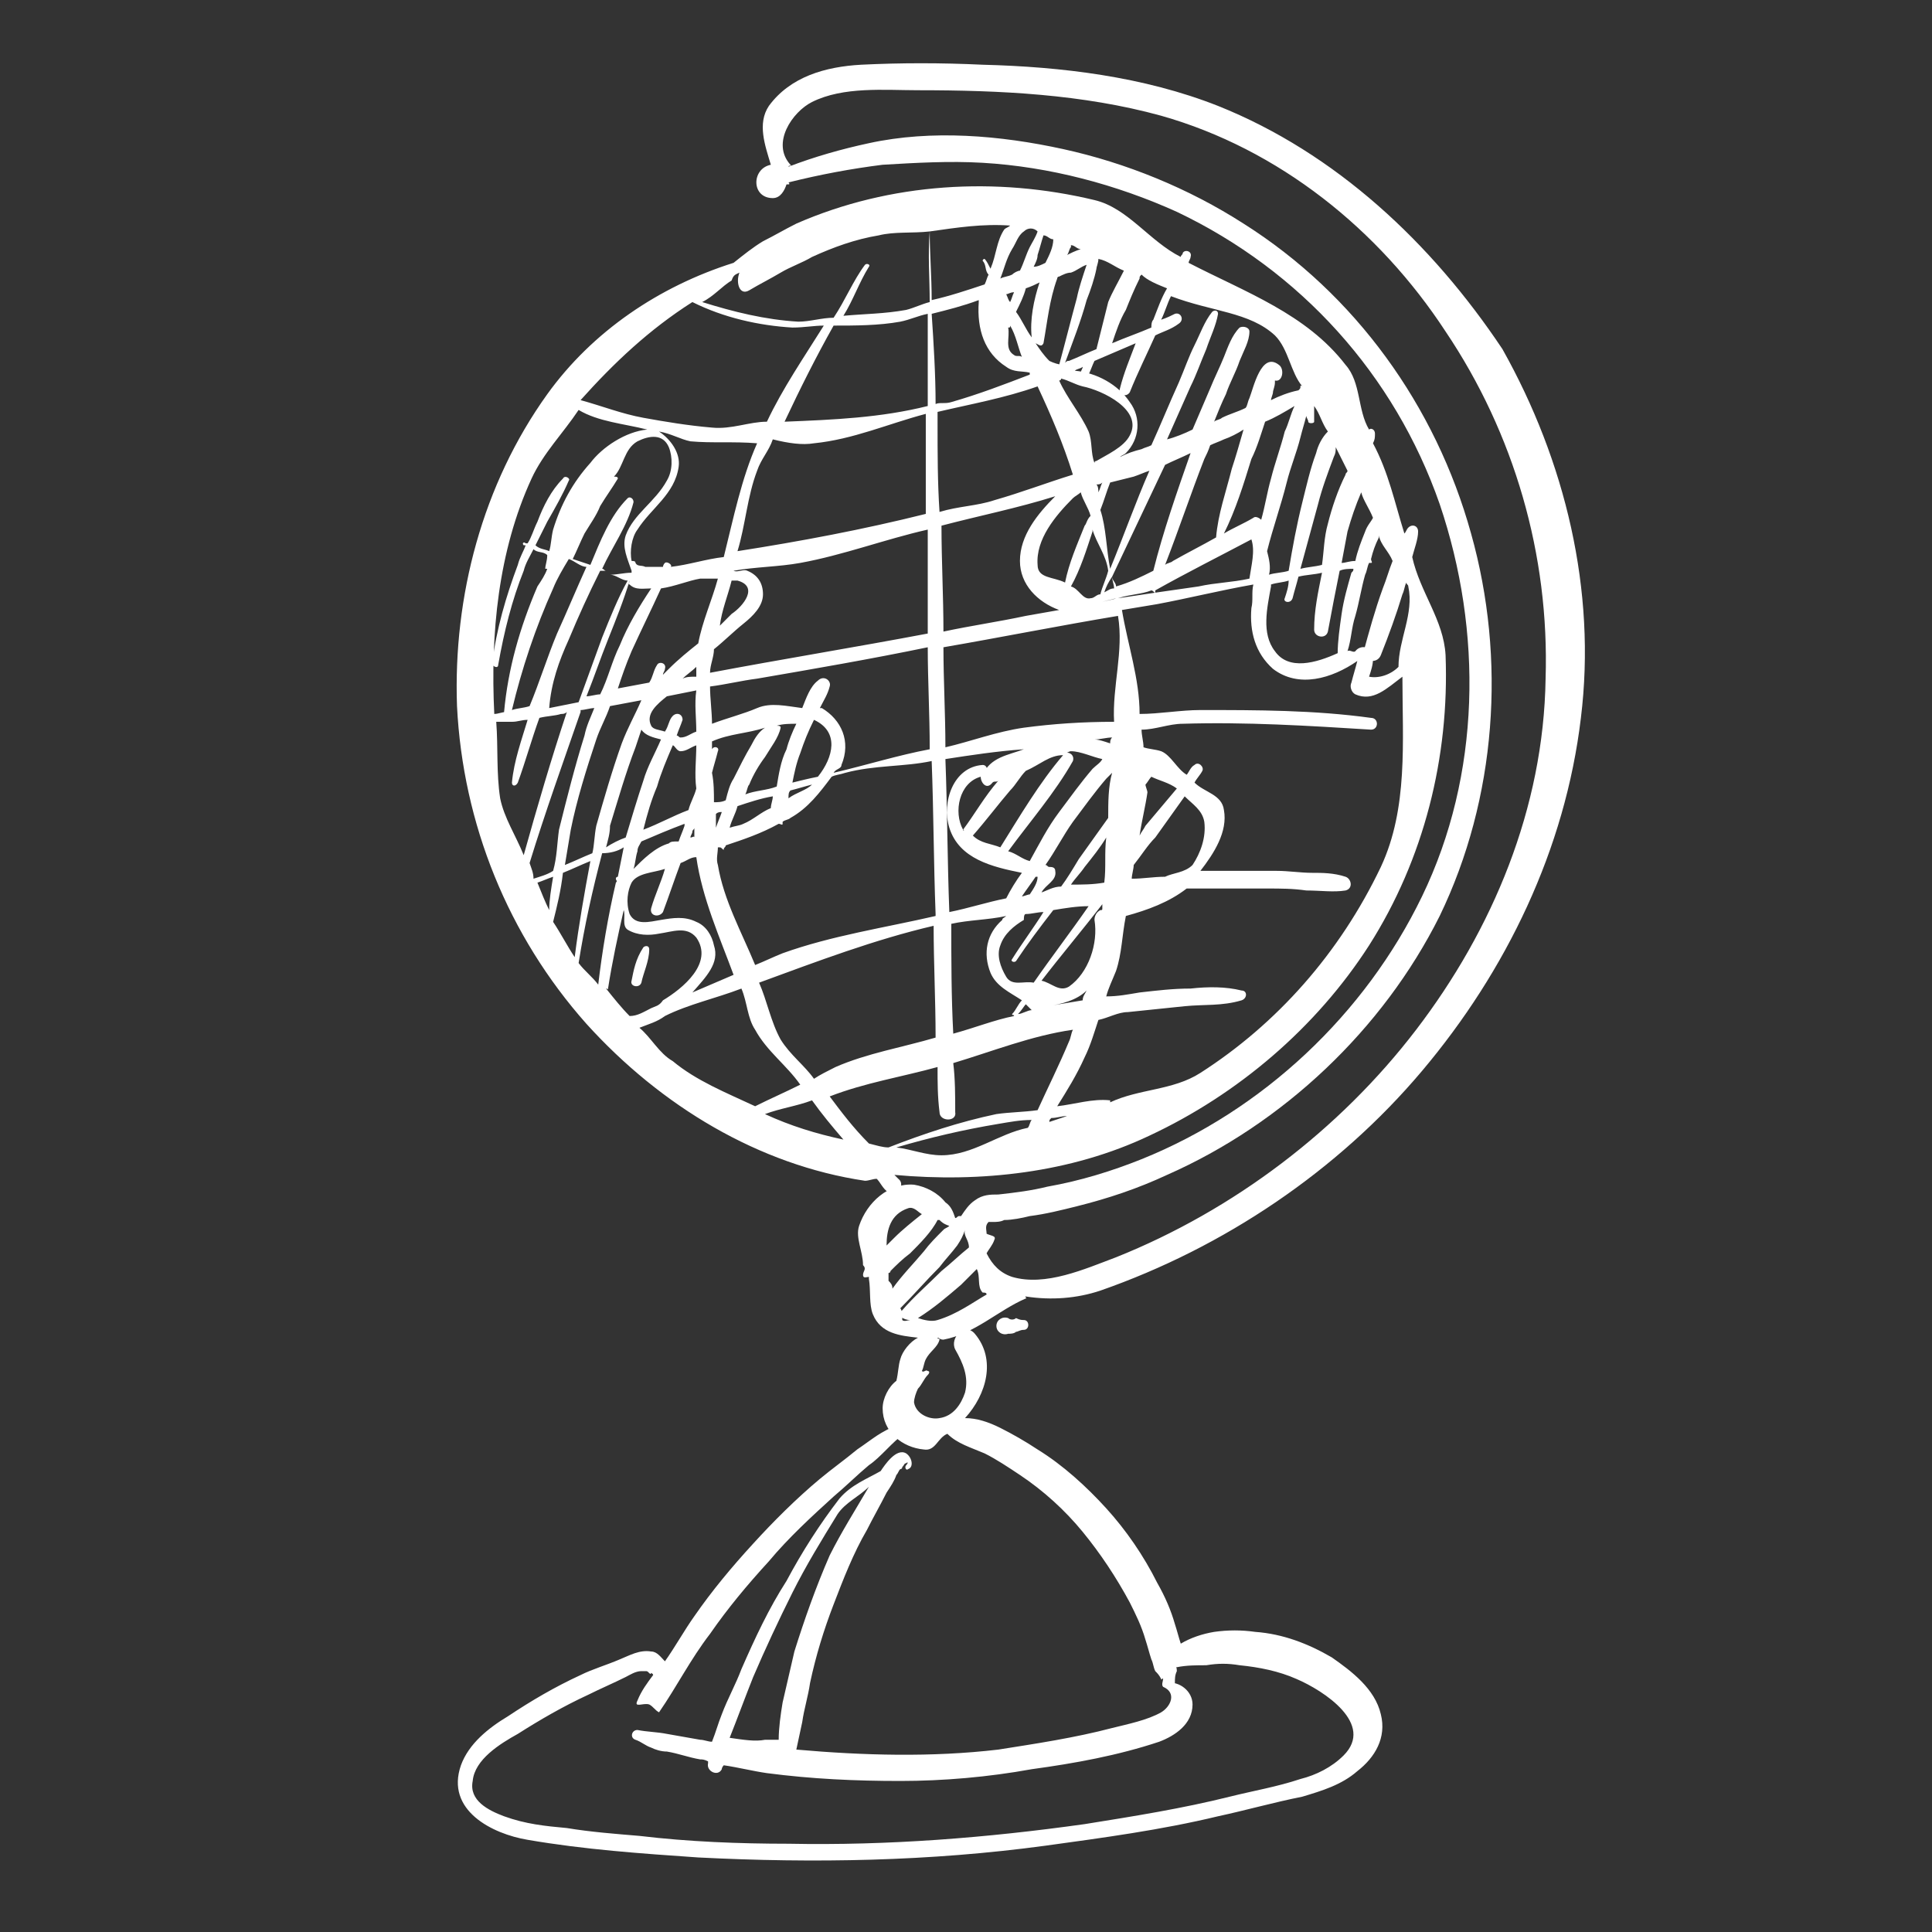 <?xml version="1.0" encoding="UTF-8"?> <!-- Generator: Adobe Illustrator 24.0.1, SVG Export Plug-In . SVG Version: 6.00 Build 0) --> <svg xmlns="http://www.w3.org/2000/svg" xmlns:xlink="http://www.w3.org/1999/xlink" id="Layer_1" x="0px" y="0px" viewBox="0 0 98.5 98.5" style="enable-background:new 0 0 98.5 98.5;" xml:space="preserve"><rect x="0" y="0" width="98.5" height="98.5" fill="#333333" stroke="none"/> <style type="text/css"> .st0{fill:#FFFFFF;} </style> <g> <path class="st0" d="M44.1,60.2c0.2,0,0.4-0.1,0.6-0.1c0.2,0.2,0.3,0.5,0.6,0.7c0.4,0.3,0.9-0.4,0.5-0.7c-0.1-0.1-0.1-0.1-0.2-0.2 c4.4,0.4,9-0.1,13-2c4.5-2.1,8.5-5.5,11.2-9.7c2.8-4.4,4.1-9.6,3.9-14.8c-0.1-1.8-1.3-3.2-1.7-5c0.1-0.4,0.3-0.9,0.3-1.3 c0-0.3-0.3-0.4-0.5-0.2c-0.1,0.1-0.1,0.2-0.2,0.3c-0.5-1.6-0.8-3.1-1.6-4.6c0.1-0.2,0.1-0.3,0.1-0.5c0-0.2-0.2-0.3-0.3-0.2 c0,0,0,0,0,0c-0.6-1-0.4-2.4-1.2-3.3c-2-2.6-5.1-3.7-8-5.2c0-0.1,0.1-0.2,0.1-0.3c0.1-0.3-0.3-0.4-0.4-0.2c0,0.1-0.1,0.1-0.1,0.2 c-1.6-0.8-2.7-2.5-4.4-2.9c-5-1.2-10.4-0.9-15.2,1.2c-0.6,0.3-1.1,0.6-1.7,0.9c-0.5,0.3-1,0.7-1.5,1.1c-3.8,1.2-7.2,3.5-9.5,6.7 c-3.3,4.6-4.8,10.3-4.6,15.9c0.3,6,2.6,11.7,6.6,16.2C33.7,56.4,38.7,59.4,44.1,60.2z M27,44c0.8-2.6,1.7-5.1,2.6-7.7 c0,0,0-0.1,0-0.1c0.2,0,0.5-0.1,0.7-0.1c-0.2,0.5-0.4,0.9-0.5,1.4c-0.5,1.6-0.9,3.2-1.3,4.8c-0.1,0.7-0.1,1.4-0.3,2.1 c-0.3,0.2-0.7,0.3-1,0.4C27.2,44.5,27.1,44.3,27,44z M27,36c-0.3,0.1-0.6,0.1-0.9,0.2c0.5-2.1,1.2-4.2,2.1-6.2 c0.2-0.5,0.5-1,0.8-1.5c0.3,0.1,0.6,0.4,0.9,0.4c-0.5,1.1-1,2.3-1.5,3.4C27.9,33.5,27.5,34.8,27,36C27.1,36,27.1,36,27,36z M29,32.6c0.5-1.2,1-2.3,1.6-3.5c0.1,0,0.2,0,0.3,0c-0.1,0-0.1-0.1-0.2-0.1c0.5-1.1,1.3-2.2,1.6-3.4c0-0.2-0.2-0.3-0.3-0.2 c-0.9,0.9-1.4,2.2-1.9,3.4c0,0,0,0,0,0c-0.3-0.1-0.6-0.2-0.9-0.3c0.2-0.4,0.4-0.9,0.6-1.3c0.3-0.5,0.6-0.9,0.8-1.4 c0.3-0.5,0.6-0.9,0.9-1.4c0-0.1-0.1-0.1-0.2-0.1c0.5-0.5,0.5-1.4,1.2-1.8c0.6-0.3,1.3-0.4,1.6,0.3c0.2,0.5,0.2,1.2-0.1,1.7 c-0.6,1.1-1.7,1.7-2.1,2.8c-0.2,0.6,0.1,1.2,0.3,1.8c0,0,0,0,0,0.1c-0.4,0-0.7,0.1-1.1,0.1c0.3,0,0.6,0.3,0.9,0.3 c-0.5,0.9-0.9,1.9-1.3,2.9c-0.4,1.1-0.8,2.2-1.2,3.3c-0.5,0.1-1,0.2-1.5,0.3C28.1,34.8,28.5,33.7,29,32.6z M55.9,17.8 c-0.5,0.2-0.9,0.4-1.4,0.6c-0.1,0-0.1,0-0.2,0.1c0.4-1.1,0.8-2.1,1.1-3.2c0.2-0.5,0.4-1.1,0.5-1.6c0-0.1,0.1-0.3,0.1-0.5 c0.5,0.1,0.8,0.4,1.3,0.6c-0.3,0.6-0.6,1.1-0.8,1.6C56.3,16.2,56.1,17,55.9,17.8z M55.2,19.7c1,0.2,3.1,1.2,2.4,2.5 c-0.3,0.6-1.2,1-1.7,1.3c-0.1,0-0.1,0.1-0.1,0.1c-0.2-0.5-0.1-1.1-0.3-1.6c-0.4-0.9-1.1-1.7-1.5-2.6c0,0,0.1,0,0.1-0.1 C54.5,19.4,54.8,19.6,55.2,19.7z M60.7,23.1C60.7,23.1,60.7,23.1,60.7,23.1c-0.7,2-1.4,4-1.9,6c-0.6,0.3-1.2,0.6-1.9,0.8 c0-0.2-0.2-0.3-0.2-0.5c0.9-1.9,1.8-3.8,2.7-5.7C59.8,23.5,60.3,23.3,60.7,23.1z M64.5,21.5c0.5-0.2,1-0.5,1.5-0.8 c-0.2,0.4-0.3,0.9-0.5,1.3c-0.2,0.8-0.5,1.6-0.7,2.4c-0.2,0.7-0.3,1.4-0.5,2.1c-0.1-0.1-0.3-0.2-0.4-0.1c-0.5,0.3-1,0.5-1.5,0.8 c0.6-1.2,1-2.5,1.4-3.8C64.1,22.8,64.3,22.1,64.5,21.5C64.5,21.5,64.5,21.5,64.5,21.5z M70,26.4c-0.1,0.2-0.3,0.4-0.4,0.7 c-0.2,0.5-0.4,1-0.5,1.5c-0.3,0-0.5,0.1-0.7,0.1c0.1-0.5,0.2-1.1,0.3-1.6c0.2-0.7,0.4-1.3,0.7-2C69.5,25.5,69.8,25.9,70,26.4z M70.4,33.4c0.4-1,0.8-2.1,1.1-3.1c0.1-0.2,0.1-0.4,0.2-0.6c0,0.1,0.1,0.1,0.1,0.2c0.3,1.4-0.5,2.7-0.5,4.1c-0.4,0.4-1,0.6-1.5,0.5 c0.1-0.3,0.2-0.6,0.2-0.9c0.1-0.6-0.6-0.8-0.9-0.4c-0.1,0.1-0.3-0.1-0.4,0c0.2-0.6,0.2-1.2,0.4-1.8c0.2-0.7,0.3-1.4,0.5-2.1 c0.1-0.2,0.1-0.4,0.2-0.6c0,0,0.1,0,0.1,0c0.1,0,0-0.1,0-0.2c0.1-0.4,0.2-0.7,0.4-1.1c0,0,0-0.1,0-0.1c0.1,0.5,0.5,0.8,0.7,1.3 c-0.2,0.5-0.3,0.9-0.5,1.4c-0.4,1.1-0.7,2.2-1,3.3C69.5,33.7,70.2,33.9,70.4,33.4z M59.4,44.7c-0.6,0-1.1,0.1-1.7,0.1 c0-0.2,0.1-0.5,0.1-0.7c0.4-0.5,0.7-1,1.1-1.4c0.5-0.7,1-1.4,1.5-2.1c0.4,0.4,0.9,0.7,1,1.3c0.1,0.8-0.2,1.6-0.6,2.2 C60.4,44.5,59.8,44.5,59.4,44.7z M33.2,51.4c-0.4,0.2-0.7,0.4-1.1,0.4c-0.4-0.4-0.8-0.9-1.2-1.4c0.1,0,0.1,0.1,0.1,0 c0.2-1.3,0.5-2.7,0.8-4c0.1,0.3-0.1,0.8,0.2,1c0.5,0.3,1.1,0.3,1.6,0.2c0.7-0.1,1.4-0.4,1.9,0.2c0.9,1.3-0.7,2.6-1.7,3.2 C33.6,51.3,33.4,51.3,33.2,51.4z M31.1,36c0.5-0.1,1.1-0.2,1.6-0.3c-0.3,0.7-0.7,1.4-1,2.2c-0.5,1.4-0.9,2.8-1.3,4.2 c-0.1,0.5-0.1,1-0.2,1.4c-0.5,0.2-0.9,0.4-1.4,0.6c0.1-0.6,0.2-1.2,0.3-1.8c0.3-1.5,0.8-3.1,1.3-4.6C30.6,37.1,30.9,36.6,31.1,36z M47.8,21.6c0-0.2,0-0.4,0-0.6c1.7-0.4,3.4-0.7,5.1-1.3c0.7,1.5,1.3,2.9,1.8,4.5c-1.3,0.4-2.6,0.9-4,1.3c-0.9,0.3-1.8,0.3-2.8,0.6 C47.8,24.6,47.8,23.1,47.8,21.6z M53,14.4c-0.3,0.9-0.5,1.9-0.4,2.8c-0.3-0.4-0.5-0.9-0.8-1.3c0.2-0.4,0.4-0.8,0.5-1.2 C52.6,14.6,52.8,14.5,53,14.4z M51.5,15.4c-0.1-0.1-0.1-0.2-0.2-0.4c0.1,0,0.2-0.1,0.4-0.1c0,0,0,0,0,0 C51.6,15.1,51.6,15.2,51.5,15.4z M51.5,16.6c0.3,0.5,0.4,1.1,0.6,1.6c-0.1-0.1-0.3,0-0.4-0.1c-0.5-0.3-0.2-0.9-0.3-1.4 C51.5,16.7,51.5,16.7,51.5,16.6z M52.8,17.5c0.2,0.1,0.3,0.2,0.4,0c0.2-1.1,0.3-2.2,0.7-3.3c0,0,0-0.1,0.1-0.1 c0.2-0.1,0.4-0.2,0.6-0.2c0.3-0.1,0.5-0.3,0.8-0.4c0,0,0,0,0,0c-0.2,0.6-0.4,1.2-0.5,1.7c-0.3,1.1-0.6,2.3-0.9,3.4 c0,0.1,0.1,0,0.2,0c0,0,0,0,0,0c-0.2,0-0.5-0.1-0.7-0.2C53.2,18.1,53,17.8,52.8,17.5z M56.3,30.2c0.1-0.3,0.2-0.5,0.4-0.8 c0,0.2,0.1,0.4,0.1,0.6C56.6,30,56.5,30.1,56.3,30.2z M56.9,30.5C56.9,30.5,56.9,30.5,56.9,30.5c-0.2,0.1-0.5,0.1-0.7,0.2 C56.4,30.6,56.6,30.6,56.9,30.5z M56.1,30.3c-0.2,0-0.3,0.2-0.5,0.2c-0.4,0.1-0.6-0.5-1-0.6c0.5-0.9,0.8-1.9,1.1-2.8 c0,0,0-0.1,0-0.1c0.2,0.7,0.7,1.3,0.8,2.1C56.4,29.5,56.2,29.9,56.1,30.3z M55.3,26.8c-0.4,1-0.8,1.9-1,2.9 c-0.6-0.3-1.4-0.2-1.4-0.9c-0.1-1.3,0.9-2.5,1.8-3.4c0.1-0.1,0.3-0.2,0.4-0.3c0.1,0.4,0.4,0.8,0.5,1.2 C55.4,26.5,55.4,26.7,55.3,26.8z M56.2,24.6c-0.1,0.2-0.1,0.3-0.2,0.5c0-0.1,0-0.3-0.1-0.4C56,24.7,56.1,24.7,56.2,24.6z M53.8,25.3c-0.9,0.9-1.8,2-1.8,3.3c0,1.2,0.9,2.1,2,2.5c-0.6,0.1-1.1,0.2-1.7,0.3c-1.4,0.3-2.8,0.5-4.2,0.8c0-1.8-0.1-3.6-0.1-5.4 C49.9,26.3,51.9,25.9,53.8,25.3z M47.3,32.3c-3.7,0.7-7.4,1.3-11.1,2c0-0.4,0.2-0.8,0.2-1.2c0.5-0.4,1-0.9,1.5-1.3 c0.5-0.4,1-0.9,1-1.5c0-0.6-0.3-1-0.8-1.2c-0.2-0.1-0.5,0.1-0.7,0c0,0,0,0,0,0c1.1-0.2,2.3-0.2,3.4-0.4c2.2-0.4,4.3-1.2,6.5-1.7 c0,0.7,0,1.5,0,2.2C47.3,30.2,47.3,31.3,47.3,32.3z M37.9,42c-0.2,0.1-0.4,0.1-0.7,0.2c0.1-0.4,0.3-0.7,0.4-1.1 c0.6-0.2,1.2-0.4,1.8-0.5c0,0.2-0.1,0.4-0.1,0.6C38.8,41.4,38.4,41.8,37.9,42z M35.2,42.7c0-0.1,0.1-0.2,0.1-0.3 c0-0.1,0.1-0.1,0.1-0.2c0,0.2,0,0.3,0,0.5C35.4,42.6,35.3,42.7,35.2,42.7z M34.1,43c-0.7,0.2-1.3,0.8-1.8,1.3 c0.1-0.3,0.1-0.6,0.2-0.9c0-0.2,0.1-0.3,0.2-0.5c0.7-0.3,1.4-0.6,2.2-0.9c0,0,0,0.1,0,0.1c-0.1,0.3-0.2,0.5-0.3,0.8 C34.3,42.9,34.2,42.9,34.1,43z M34.3,36.5c-0.2,0.2-0.2,0.5-0.4,0.8c-0.3-0.1-0.6-0.1-0.7-0.3c-0.3-0.6,0.3-1.1,0.8-1.5 c0.5-0.1,1-0.2,1.5-0.3c-0.1,0.7,0,1.4,0,2.1c-0.3,0.1-0.5,0.3-0.8,0.3c-0.1,0-0.1-0.1-0.2-0.1c0.1-0.3,0.2-0.5,0.3-0.8 C34.8,36.4,34.5,36.3,34.3,36.5z M34.8,34.6c0.2-0.2,0.5-0.4,0.7-0.6c0,0.2,0,0.3,0,0.5C35.2,34.5,35,34.5,34.8,34.6z M34.7,38.3 c0.3,0,0.5-0.2,0.8-0.3c0,0.7-0.1,1.5,0,2.2c-0.1,0.4-0.3,0.7-0.4,1.1c-0.8,0.3-1.5,0.7-2.3,1c0.2-0.8,0.4-1.5,0.7-2.2 c0.2-0.7,0.5-1.4,0.8-2.1C34.4,38,34.5,38.3,34.7,38.3z M39.6,40.1c-0.5,0.2-1.1,0.2-1.6,0.4c0.1-0.2,0.1-0.4,0.2-0.5 c0.2-0.5,0.5-1,0.8-1.4c0.3-0.5,0.7-1,0.8-1.5c0-0.1-0.1-0.1-0.2-0.1c0.3-0.1,0.7-0.1,1-0.1c-0.2,0.4-0.4,0.9-0.5,1.3 C39.8,38.8,39.7,39.5,39.6,40.1z M38.3,38c-0.3,0.5-0.6,1.1-0.9,1.7c-0.2,0.3-0.3,0.7-0.4,1.1c-0.2,0.1-0.4,0.1-0.6,0.1 c0-0.5,0-1-0.1-1.5c0.1-0.4,0.2-0.7,0.3-1.1c0.1-0.2-0.2-0.3-0.3-0.1c0-0.1,0-0.3,0-0.4c0.9-0.4,1.8-0.4,2.7-0.7 C38.7,37.3,38.5,37.6,38.3,38z M36.8,41.4c-0.1,0.3-0.2,0.5-0.3,0.8c0-0.2,0-0.4,0-0.7C36.6,41.4,36.7,41.4,36.8,41.4z M40.3,40.3 c0.4-0.1,0.7-0.2,1.1-0.3c-0.3,0.3-0.8,0.4-1.2,0.7C40.2,40.5,40.2,40.4,40.3,40.3z M40.4,39.9c0.1-0.5,0.2-1,0.4-1.5 c0.2-0.6,0.4-1.1,0.7-1.7c1.3,0.6,1,1.9,0.2,2.9C41.2,39.7,40.8,39.8,40.4,39.9z M41.9,36.1c0,0-0.1,0-0.1,0 c0.2-0.4,0.4-0.7,0.5-1.1c0.1-0.3-0.3-0.6-0.6-0.3c-0.4,0.3-0.6,0.9-0.8,1.4c-0.8-0.1-1.6-0.3-2.3,0c-0.7,0.3-1.5,0.5-2.3,0.8 c0-0.6-0.1-1.3-0.1-1.9c0.8-0.1,1.6-0.3,2.4-0.4c2.9-0.5,5.8-1,8.7-1.6c0,1.7,0.1,3.4,0.1,5.2c-1.6,0.3-3.2,0.8-4.9,1.2 c0.1-0.2,0.4-0.2,0.4-0.4C43.4,37.8,42.9,36.7,41.9,36.1z M36.7,31.9c0.1-0.8,0.4-1.5,0.6-2.3c0.1,0,0.2,0,0.3,0 c1.1,0.3,0.3,1.3-0.3,1.7C37.1,31.5,36.9,31.7,36.7,31.9z M32.1,29.8c0.3,0.3,0.7,0.2,1.1,0.2c-0.6,0.9-1.2,1.9-1.6,2.9 c-0.4,0.8-0.6,1.7-1,2.5c-0.2,0-0.5,0.1-0.7,0.1c0.4-1,0.7-1.9,1.1-2.9c0.4-1,0.8-2,1.1-3C32.1,29.7,32,29.8,32.1,29.8z M32.2,33.2 c0.5-1.1,1-2.1,1.5-3.2c0.7-0.1,1.4-0.4,2-0.5c0.3,0,0.6,0,0.9,0c-0.3,1.1-0.8,2.2-1,3.3c-0.5,0.4-1,0.8-1.5,1.3 c-0.1,0.1-0.2,0.2-0.3,0.3c0-0.1,0.1-0.2,0.1-0.3c0.1-0.3-0.3-0.4-0.4-0.2c-0.2,0.3-0.2,0.6-0.4,0.9c-0.5,0.1-1.1,0.2-1.6,0.3 C31.7,34.5,31.9,33.9,32.2,33.2z M31.1,42.1c0.4-1.3,0.8-2.7,1.3-4c0.1-0.3,0.2-0.6,0.3-0.9c0.2,0.3,0.6,0.4,1,0.5 c-0.3,0.7-0.7,1.4-0.9,2.1c-0.3,0.9-0.6,1.9-0.9,2.9c-0.3,0.1-0.7,0.3-1,0.5C31,42.8,31.1,42.5,31.1,42.1z M31.8,43.2 C31.8,43.3,31.8,43.3,31.8,43.2c-0.1,0.5-0.2,1-0.3,1.5c0,0-0.1,0-0.1,0.1c0,0.1,0.1,0.1,0,0.2c-0.4,1.7-0.7,3.5-0.9,5.2 c-0.3-0.4-0.7-0.7-1-1.1c0.3-1.9,0.7-3.7,1.2-5.6C31.1,43.5,31.5,43.4,31.8,43.2z M36.4,48.2c-0.1-0.5-0.4-1-0.9-1.2 c-0.6-0.3-1.2-0.2-1.8-0.1c-0.6,0.1-1.3,0.3-1.6-0.3C31.9,46,32,45.4,32.2,45c0.3-0.5,1.1-0.5,1.7-0.7c-0.2,0.7-0.5,1.3-0.7,2 c-0.1,0.4,0.4,0.5,0.6,0.2c0.3-0.8,0.6-1.7,0.9-2.5c0.3-0.1,0.5-0.3,0.8-0.3c0.3,2.1,1.2,4.1,1.9,6c-0.7,0.3-1.4,0.6-2.1,0.9 C36,49.8,36.7,49.1,36.4,48.2z M36.6,44.1c-0.1-0.3,0-0.6,0-0.9c0,0,0.1,0,0.1,0c0.1,0,0.2,0.2,0.2,0.1c0-0.1,0.1-0.1,0.1-0.2 c0.9-0.3,1.8-0.6,2.7-1.1c0.1,0,0.2,0.1,0.2,0c0,0,0-0.1,0-0.1c0.1-0.1,0.3-0.1,0.4-0.2c0.9-0.5,1.5-1.3,2.1-2.1 c0.2-0.1,0.4-0.1,0.7-0.2c1.5-0.4,3-0.3,4.4-0.6c0.1,2.6,0.1,5.2,0.2,7.8c0,0,0,0.1,0,0.1c-2.6,0.6-5.3,1-7.8,1.9 c-0.5,0.2-0.9,0.4-1.4,0.6C37.8,47.5,36.9,45.9,36.6,44.1z M52.9,44.7c0,0.3-0.2,0.6-0.4,0.9c-0.1,0-0.3,0.1-0.4,0.1 c0.2-0.3,0.5-0.7,0.7-1C52.8,44.7,52.8,44.7,52.9,44.7z M52.3,46.6c0.3,0,0.6-0.1,0.9-0.1c-0.5,0.8-1.1,1.6-1.6,2.4 c-0.1,0.1,0.1,0.2,0.2,0.1c0.6-0.9,1.2-1.7,1.9-2.6c0.6-0.1,1.2-0.2,1.8-0.2c-0.9,1.3-1.9,2.6-2.8,3.9c-0.5-0.1-1.1,0.2-1.4-0.3 c-0.3-0.5-0.5-1.1-0.3-1.6c0.2-0.6,0.7-1,1.2-1.3C52.2,46.8,52.2,46.6,52.3,46.6z M54.6,45.1c0.2-0.3,0.5-0.6,0.7-0.9 c0.4-0.5,0.8-1,1.1-1.5c-0.1,0.8,0,1.5-0.1,2.3C55.7,45.1,55.2,45.1,54.6,45.1z M56.5,41.7c-0.5,0.7-1,1.4-1.5,2.1 c-0.3,0.5-0.6,1-0.9,1.4c-0.4,0-0.7,0.2-1,0.3c0.2-0.4,0.8-0.6,0.7-1.1c0-0.2-0.2-0.2-0.3-0.2c-0.1,0-0.1-0.1-0.2-0.1 c0.5-0.7,0.9-1.5,1.4-2.2c0.6-0.8,1.1-1.5,1.7-2.2c0.1-0.1,0.2-0.2,0.3-0.3C56.5,40.1,56.5,40.9,56.5,41.7z M49.1,42.3 c-0.5-0.9-0.2-2.4,0.9-2.7c0,0.3,0.3,0.7,0.6,0.3c0.1-0.1,0.2,0,0.3-0.1C50.2,40.6,49.7,41.5,49.1,42.3 C49.2,42.3,49.1,42.4,49.1,42.3z M51.5,40.3c0.3-0.3,0.5-0.7,0.8-1c0.7-0.3,1.2-0.8,1.9-0.8c-1.2,1.4-2.2,3.1-3.2,4.7 c-0.5-0.2-1-0.2-1.4-0.6C50.3,41.8,50.9,41,51.5,40.3z M54.3,38.4c0.1,0,0.2-0.1,0.3-0.1c0.5,0,1.1,0.3,1.6,0.4 c-0.1,0.2-0.3,0.3-0.5,0.5c-0.6,0.7-1.1,1.4-1.7,2.2c-0.6,0.8-1,1.6-1.5,2.5c-0.4-0.1-0.7-0.4-1.1-0.5c1.1-1.5,2.4-3,3.3-4.6 C54.8,38.5,54.5,38.3,54.3,38.4z M56.6,37.9c-0.3-0.1-0.6-0.2-0.8-0.2c0.3,0,0.6-0.1,0.9-0.1C56.6,37.7,56.6,37.8,56.6,37.9z M50.1,39.5c0.3,0,0.3-0.5,0-0.5c-1.5,0.1-2.1,1.9-1.7,3.2c0.5,1.6,2.2,2,3.7,2.3c-0.3,0.4-0.6,0.9-0.8,1.3c-1,0.2-1.9,0.5-2.9,0.7 c-0.1-2.6-0.1-5.2-0.2-7.8c1.3-0.2,2.6-0.4,4-0.5C51.4,38.5,50.5,38.6,50.1,39.5z M47.6,47.2c0,1.9,0.1,3.8,0.1,5.7 c-1.7,0.5-3.5,0.8-5.1,1.5c-0.4,0.2-0.8,0.4-1.1,0.6c-0.5-0.7-1.2-1.2-1.7-2c-0.5-0.9-0.7-2-1.1-2.9C41.7,49,44.6,47.9,47.6,47.2z M48.5,47.1c0.9-0.2,1.9-0.2,2.8-0.4c-0.1,0.1-0.2,0.1-0.2,0.2c-0.8,0.7-1,1.7-0.6,2.7c0.3,0.7,1,1,1.6,1.4 c-0.2,0.2-0.3,0.5-0.5,0.7c0,0.1,0.1,0,0.1,0.1c-1,0.2-2,0.6-3.1,0.9C48.5,50.8,48.5,48.9,48.5,47.1z M52.3,51.2 c0.1,0.1,0.2,0.2,0.3,0.3c-0.2,0-0.5,0.2-0.7,0.2C52.1,51.5,52.2,51.3,52.3,51.2z M55.2,51c-0.6,0.1-1.2,0.2-1.8,0.3 c0.7-0.1,1.5-0.3,2-0.8C55.3,50.7,55.2,50.8,55.2,51z M56.1,46.4c-0.2,0.1-0.3,0.3-0.3,0.5c0.2,1.2-0.3,2.7-1.3,3.4 c-0.5,0.3-0.9-0.2-1.4-0.3c1-1.3,2.1-2.6,3.1-3.9c0,0,0,0.1,0,0.2C56.2,46.4,56.2,46.4,56.1,46.4z M58.4,42.1 c-0.1,0.2-0.2,0.3-0.3,0.5c0.1-0.7,0.3-1.5,0.4-2.2c0-0.1-0.1-0.3-0.1-0.4c0.1-0.1,0.2-0.3,0.3-0.4c0.4,0.2,0.9,0.3,1.3,0.6 c0,0,0,0,0,0C59.5,40.8,58.9,41.5,58.4,42.1z M58.3,39.4C58.3,39.4,58.3,39.4,58.3,39.4C58.3,39.4,58.3,39.4,58.3,39.4 C58.3,39.4,58.3,39.4,58.3,39.4z M52.2,37.1c-1.4,0.2-2.7,0.7-4,1c0-1.7-0.1-3.4-0.1-5.1c2.9-0.5,5.9-1.1,8.9-1.6 c0.3,1.8-0.3,3.6-0.2,5.4C55.2,36.8,53.7,36.9,52.2,37.1z M57,30.5c0.6-0.2,1.2-0.2,1.7-0.4c0.1,0,0.2,0.2,0.2,0.1c0,0,0-0.1,0-0.1 c0,0,0,0,0,0c1.6-0.9,3.2-1.7,4.9-2.6c0.2,0.6,0,1.3-0.1,2c-0.9,0.2-1.7,0.2-2.6,0.4C59.7,30.1,58.3,30.3,57,30.5 C57,30.5,57,30.5,57,30.5z M65.9,30.5c0.1-0.4,0.2-0.7,0.3-1.1c0.4-0.1,0.8-0.1,1.2-0.2c-0.2,1-0.4,1.9-0.4,2.9 c0,0.4,0.6,0.5,0.7,0.1c0.2-1.1,0.4-2.1,0.6-3.1c0.2-0.1,0.5-0.1,0.7-0.1c0,0.1,0,0.1-0.1,0.2c-0.2,0.7-0.4,1.4-0.5,2.1 c-0.1,0.7-0.2,1.4-0.2,2c-1.1,0.5-2.5,0.9-3.2-0.1c-0.7-0.9-0.4-2.2-0.2-3.3c0,0,0-0.1,0-0.1c0.3-0.1,0.6-0.1,0.9-0.2 c0,0.3-0.1,0.6-0.2,0.9C65.4,30.7,65.8,30.8,65.9,30.5z M68.6,24.2c-0.4,0.8-0.7,1.7-0.9,2.5c-0.2,0.7-0.2,1.4-0.3,2.1 c-0.4,0.1-0.7,0.1-1.1,0.2c0.3-1.1,0.6-2.2,0.9-3.3c0.2-0.8,0.5-1.6,0.8-2.4c0.1-0.2,0.1-0.3,0.1-0.5c0.2,0.4,0.4,0.8,0.6,1.2 C68.7,24.1,68.6,24.1,68.6,24.2z M67.1,23.1c-0.3,0.8-0.5,1.7-0.7,2.5c-0.3,1.2-0.5,2.3-0.7,3.5c-0.3,0.1-0.7,0.1-1,0.2 c0.1-0.4,0-0.8-0.1-1.2c0.3-1.2,0.7-2.3,1-3.5c0.2-0.8,0.5-1.5,0.7-2.3c0.1-0.4,0.2-0.7,0.3-1.1c0,0.1,0.1,0.2,0.1,0.3 c0,0.1,0.3,0.1,0.3,0c0-0.3,0-0.5,0-0.8c0.3,0.4,0.4,0.9,0.7,1.3C67.4,22.3,67.2,22.7,67.1,23.1z M62.8,23.9 c-0.3,1.2-0.7,2.3-0.8,3.5c-0.7,0.4-1.5,0.8-2.2,1.2c-0.1,0.1-0.3,0.1-0.4,0.2c0.7-1.8,1.3-3.6,2-5.4c0.1-0.2,0.2-0.4,0.3-0.7 c0.2-0.1,0.5-0.2,0.7-0.3c0.3-0.1,0.7-0.3,1-0.5C63.2,22.6,63,23.3,62.8,23.9z M56.6,29c-0.2-1-0.2-2.1-0.5-3 c0.2-0.5,0.3-0.9,0.5-1.4c0.4-0.1,0.8-0.2,1.2-0.3c0.3-0.1,0.5-0.2,0.8-0.3C57.9,25.6,57.3,27.3,56.6,29z M54.4,13 c0.1-0.1,0.1-0.3,0.2-0.4c0,0,0,0,0-0.1c0.2,0,0.3,0.2,0.5,0.2C54.8,12.8,54.6,12.9,54.4,13z M53.3,13.4c-0.2,0.1-0.4,0.2-0.6,0.2 c0.1-0.2,0.2-0.4,0.2-0.6c0.1-0.3,0.2-0.7,0.3-1c0.2,0,0.3,0.2,0.5,0.2C53.7,12.6,53.5,13,53.3,13.4z M52.2,11.8 c0.2-0.2,0.5-0.2,0.7,0c-0.1,0.3-0.3,0.6-0.4,0.8c-0.2,0.4-0.3,0.8-0.5,1.2c-0.1,0-0.3,0.1-0.4,0.2c-0.2,0.1-0.4,0.1-0.6,0.2 c0.2-0.5,0.3-1,0.6-1.5C51.8,12.4,51.9,12,52.2,11.8z M51.3,18.7c0.4,0.3,0.8,0.2,1.2,0.3c0,0,0,0.1,0,0.1c-1.3,0.5-2.6,1-4,1.4 c-0.3,0.1-0.6,0-0.8,0.1c0-1.5-0.1-3.1-0.2-4.6c0.8-0.2,1.6-0.4,2.4-0.7c0,0.1,0,0.1,0,0.1C49.8,16.8,50.2,18,51.3,18.7z M47.3,20.7c-2.4,0.6-4.8,0.7-7.3,0.8c0.8-1.7,1.6-3.3,2.5-4.9c1.1,0,2.3,0,3.4-0.2c0.5-0.1,0.9-0.3,1.4-0.4 C47.3,17.6,47.3,19.1,47.3,20.7z M41.5,22.6c2-0.2,3.8-1,5.7-1.5c0,1.7,0,3.4,0,5.1c-3.2,0.8-6.4,1.4-9.6,1.9 c0.4-1.3,0.5-2.8,1-4.1c0.2-0.6,0.6-1,0.8-1.6C40.2,22.6,40.9,22.7,41.5,22.6z M36.9,28.4c-0.9,0.1-1.8,0.4-2.7,0.5c0,0,0,0,0,0 c0.1-0.1-0.2-0.3-0.3-0.2c-0.1,0.1-0.1,0.2-0.1,0.2c-0.3,0-0.6,0-0.9,0c-0.2-0.1-0.4,0-0.5-0.2c0,0,0,0,0,0c0-0.1-0.1-0.1-0.2-0.1 c-0.1-0.5,0-1.2,0.3-1.6c0.7-1.1,1.9-1.8,2.1-3.2c0.1-0.7-0.4-1.4-1-1.8c0.6,0.1,1.1,0.4,1.6,0.5c1.1,0.1,2.2,0,3.4,0.1 C37.8,24.4,37.4,26.4,36.9,28.4z M28.2,44.7c-0.1,0.6-0.2,1.2-0.2,1.7c-0.2-0.4-0.4-0.9-0.6-1.4C27.7,44.9,27.9,44.8,28.2,44.7z M28.7,44.5c0.5-0.2,0.9-0.4,1.4-0.6c-0.3,1.6-0.6,3.3-0.8,4.9c-0.4-0.6-0.7-1.2-1.1-1.8C28.4,46.2,28.6,45.4,28.7,44.5z M32.6,52.4c0.5-0.2,0.9-0.3,1.3-0.6c1.2-0.6,2.6-0.9,3.9-1.4c0.3,0.7,0.3,1.5,0.7,2.1c0.6,1.1,1.6,1.8,2.3,2.8 c-0.8,0.4-1.5,0.7-2.3,1.1c-1.5-0.7-3-1.3-4.2-2.3C33.6,53.7,33.2,52.9,32.6,52.4z M39,56.8c0.8-0.3,1.6-0.4,2.4-0.7 c0.5,0.7,1,1.3,1.6,2C41.6,57.8,40.3,57.4,39,56.8z M42.3,55.9c1.8-0.7,3.7-1,5.5-1.5c0,0.8,0,1.5,0.1,2.3c0,0.5,0.9,0.5,0.8,0 c0-0.8,0-1.7-0.1-2.5c2-0.6,4-1.4,6.1-1.7c-0.1,0.2-0.1,0.4-0.2,0.6c-0.5,1.2-1.1,2.4-1.6,3.5c-0.7,0.1-1.4,0.1-2.1,0.2 c-1.9,0.4-3.7,1-5.5,1.7c-0.3,0-0.6-0.1-1-0.2C43.5,57.5,42.9,56.7,42.3,55.9z M45.7,58.5c1.7-0.5,3.4-0.9,5.2-1.2 c0.6-0.1,1.1-0.2,1.7-0.2c-0.1,0.1-0.1,0.3-0.2,0.4c-1.5,0.3-2.8,1.4-4.4,1.4C47.2,58.9,46.5,58.6,45.7,58.5z M53.6,57 c0.3,0,0.5-0.1,0.8-0.1c-0.3,0.1-0.6,0.2-0.9,0.3C53.5,57.1,53.5,57.1,53.6,57z M61.2,54.7c-1.4,0.9-3.1,0.8-4.6,1.5 c0,0,0-0.1,0-0.1c-0.9-0.1-1.8,0.2-2.7,0.3c0.5-0.8,1-1.6,1.4-2.5c0.3-0.6,0.5-1.3,0.7-1.9c0.5-0.1,1-0.4,1.5-0.4 c1-0.1,1.9-0.2,2.9-0.3c1-0.1,1.9,0,2.9-0.3c0.3-0.1,0.3-0.5,0-0.5c-0.8-0.2-1.7-0.2-2.6-0.1c-0.9,0-1.7,0.1-2.6,0.2 c-0.6,0.1-1.1,0.2-1.7,0.2c0.1-0.4,0.3-0.8,0.5-1.3c0.3-0.9,0.3-1.8,0.5-2.8c1.1-0.3,2.2-0.7,3.1-1.4c0,0,0.1,0,0.1,0 c1.3,0,2.6,0,4,0c0.7,0,1.3,0,2,0.1c0.7,0,1.4,0.1,2,0c0.4-0.1,0.3-0.6,0-0.7c-0.6-0.2-1.2-0.2-1.7-0.2c-0.6,0-1.2-0.1-1.8-0.1 c-1.2,0-2.5,0-3.7,0c-0.1,0-0.1,0-0.2,0c0.7-0.9,1.4-2,1.2-3.1c-0.1-0.8-1-0.9-1.5-1.4c0.1-0.2,0.3-0.4,0.4-0.6 c0.1-0.2-0.2-0.5-0.4-0.3c-0.2,0.1-0.3,0.4-0.4,0.5c-0.5-0.3-0.8-1-1.3-1.2c-0.3-0.1-0.6-0.1-0.9-0.2c0-0.3-0.1-0.6-0.1-0.9 c0.7,0,1.4-0.3,2.1-0.3c3.2-0.1,6.4,0.1,9.6,0.3c0.4,0,0.4-0.6,0-0.6c-2.9-0.4-5.8-0.4-8.7-0.4c-1,0-2.1,0.2-3.1,0.2 c0-1.8-0.6-3.5-0.9-5.3c0.6-0.1,1.2-0.2,1.8-0.3c1.6-0.3,3.2-0.7,4.9-1c-0.1,0.4,0,0.8-0.1,1.2c-0.1,1.2,0.2,2.3,1.1,3.1 c1.3,1,3,0.5,4.3-0.4c-0.1,0.4-0.2,0.7-0.3,1.1c-0.1,0.2,0,0.5,0.2,0.6c0.9,0.4,1.6-0.3,2.4-0.9c0,3.3,0.3,6.7-1.1,9.7 C68.3,48.6,65.1,52.2,61.2,54.7z M65,17.1c0.7,0.7,0.8,1.9,1.4,2.6c0,0-0.1-0.1-0.1,0c0,0.1,0,0.1-0.1,0.2c-0.5,0.1-1,0.3-1.4,0.5 c0-0.1,0.1-0.3,0.1-0.4c0-0.1,0.1-0.3,0.1-0.5c0,0,0-0.1,0-0.1c0.4,0.1,0.5-0.6,0.2-0.8c-0.9-0.7-1.3,1.2-1.5,1.7 c-0.1,0.2-0.1,0.4-0.2,0.5c-0.4,0.2-0.8,0.3-1.2,0.5c-0.1,0.1-0.3,0.1-0.4,0.2c0.2-0.5,0.4-1,0.6-1.4c0.2-0.6,0.5-1.1,0.7-1.7 c0.2-0.5,0.5-1,0.5-1.5c0-0.2-0.3-0.3-0.5-0.2c-0.4,0.4-0.6,1-0.8,1.5c-0.2,0.5-0.5,1.1-0.7,1.6c-0.3,0.7-0.6,1.4-0.9,2.1 c-0.4,0.2-0.9,0.4-1.3,0.5c0.4-0.9,0.8-1.8,1.2-2.7c0.3-0.6,0.5-1.2,0.8-1.9c0.2-0.6,0.5-1.2,0.6-1.8c0-0.2-0.2-0.2-0.3-0.1 c-0.4,0.5-0.6,1.1-0.9,1.7c-0.3,0.6-0.5,1.2-0.8,1.9c-0.5,1.1-0.9,2.1-1.4,3.2c-0.2,0.1-0.3,0.1-0.5,0.2c-0.4,0.1-0.7,0.2-1.1,0.4 c0.1-0.1,0.2-0.1,0.3-0.2c0.7-0.7,0.8-1.8,0.2-2.6c-0.6-0.9-1.7-1.5-2.8-1.6c0,0,0,0,0,0c0.1-0.1,0.3-0.1,0.4-0.2 c0,0.1-0.1,0.2-0.1,0.3c0,0.3,0.3,0.4,0.4,0.1c0.1-0.2,0.2-0.5,0.3-0.7c0.7-0.3,1.4-0.6,2.1-0.9c-0.3,0.8-0.6,1.5-0.8,2.3 c-0.1,0.3,0.3,0.5,0.5,0.2c0.4-1,0.9-2,1.3-2.9c0.4-0.2,0.8-0.3,1.2-0.6c0.3-0.2,0.1-0.6-0.2-0.5c-0.2,0.1-0.4,0.2-0.7,0.3 c0.2-0.4,0.3-0.8,0.5-1.2C61.8,15.9,63.7,15.9,65,17.1z M59.5,14.7c-0.3,0.5-0.5,1.1-0.7,1.6c-0.1,0.1-0.1,0.3-0.1,0.4 c-0.7,0.3-1.3,0.5-2,0.8c0.2-0.6,0.4-1.2,0.7-1.7c0.2-0.5,0.4-1,0.7-1.6c0-0.1,0-0.1,0.1-0.2C58.5,14.3,59,14.5,59.5,14.7 C59.5,14.7,59.5,14.7,59.5,14.7z M51.5,11.5c-0.1,0.1-0.2,0.1-0.3,0.2c-0.4,0.6-0.4,1.3-0.7,2c-0.1-0.2-0.2-0.4-0.3-0.5 c0,0-0.1,0-0.1,0.1c0.2,0.2,0.1,0.5,0.3,0.7c-0.1,0.2-0.1,0.3-0.2,0.5c-0.9,0.3-1.8,0.6-2.7,0.8c0-1.2-0.1-2.4-0.1-3.5 C48.8,11.6,50.1,11.4,51.5,11.5z M37.7,13.9c-0.2,0.5,0,1.2,0.5,0.9c0.5-0.3,1.1-0.6,1.6-0.9c0.5-0.3,1.1-0.5,1.6-0.8 c1.1-0.5,2.2-0.9,3.4-1.1c0.8-0.2,1.7-0.1,2.6-0.2c-0.1,1.2,0,2.4,0,3.6c-0.4,0.1-0.8,0.3-1.2,0.4c-1.1,0.2-2.1,0.2-3.2,0.3 c0.5-0.8,0.8-1.7,1.3-2.5c0.1-0.1-0.1-0.2-0.2-0.1c-0.6,0.8-1,1.8-1.6,2.7c-0.6,0-1.2,0.2-1.8,0.2c-1.7-0.1-3.3-0.5-4.9-1 c0.6-0.3,1-0.8,1.5-1.1C37.4,14,37.5,14,37.7,13.9z M35.3,15.4c1.6,0.8,3.4,1.2,5.1,1.3c0.6,0,1.1-0.1,1.6-0.1 c-1,1.6-2.1,3.2-2.9,4.9c-0.9,0-1.8,0.4-2.8,0.3c-1.2-0.1-2.4-0.3-3.5-0.5c-1.1-0.2-2.1-0.6-3.2-0.9C31.3,18.5,33.1,16.8,35.3,15.4 z M27.1,24.4c0.6-1.3,1.6-2.3,2.4-3.5c1,0.6,2.3,0.7,3.5,1c-1.1,0.1-2.3,0.9-2.9,1.7c-0.9,1-1.5,2.1-1.9,3.4 c-0.1,0.4-0.1,0.8-0.2,1.1c-0.2-0.1-0.5-0.1-0.7-0.3c0.2-0.4,0.4-0.8,0.6-1.2c0.4-0.7,0.8-1.4,1.1-2.1c0.1-0.1-0.2-0.3-0.3-0.1 c-0.6,0.6-1,1.4-1.3,2.2c-0.2,0.4-0.3,0.8-0.5,1.1c0,0,0,0-0.1,0c-0.1-0.1-0.2,0-0.1,0.1c0,0,0.1,0,0.1,0c-0.1,0.3-0.3,0.6-0.4,1 c-0.6,1.6-1.1,3.3-1.3,5c0,0.2,0.3,0.3,0.3,0.1c0.3-1.7,0.7-3.3,1.3-4.8c0.1-0.4,0.3-0.7,0.5-1.1c0.2,0.2,0.5,0.1,0.7,0.3 c0,0.3-0.1,0.5-0.1,0.7c0,0,0,0,0.1,0c-0.1,0.3-0.3,0.6-0.5,0.9c-0.9,2.1-1.5,4.2-1.7,6.4c0,0.1,0.1,0,0.2,0c0,0-0.1,0-0.1,0 c-0.2,0-0.4,0.1-0.6,0.1c0,0,0,0,0,0C25,32.3,25.4,28.1,27.1,24.4z M25.3,36.8c0.3,0,0.6,0,0.8,0c0.3,0,0.5-0.1,0.8-0.1 c-0.3,1-0.7,2.1-0.8,3.2c0,0.2,0.2,0.2,0.3,0c0.4-1.1,0.7-2.2,1.1-3.3c0.4-0.1,0.8-0.1,1.1-0.2c0.1,0,0.2,0,0.3-0.1 c-0.8,2.4-1.5,4.8-2.2,7.3c-0.4-1-1-1.9-1.2-2.9C25.3,39.4,25.4,38.1,25.3,36.8z"></path> <path class="st0" d="M32.2,50c-0.1,0.3,0.4,0.4,0.5,0.1c0.1-0.5,0.4-1.1,0.4-1.7c0-0.2-0.2-0.2-0.3-0.1 C32.4,48.9,32.3,49.5,32.2,50z"></path> <path class="st0" d="M62.1,5.4c-3.8-1.5-8-2-12-2.1c-2.1-0.1-4.2-0.1-6.2,0c-1.8,0.1-3.6,0.6-4.7,2.1c-0.6,0.9-0.2,2,0.1,3 c-1,0.2-1,1.7,0.1,1.7c0.4,0,0.6-0.4,0.7-0.7c0,0,0.1,0,0.1,0c0.1,0,0-0.1,0-0.1c1.6-0.4,3.2-0.7,4.8-0.9c1.7-0.1,3.4-0.2,5.1-0.1 c3.4,0.2,6.8,1.1,9.9,2.5c6.3,3,11.1,8.3,13.4,14.9c2.2,6.5,2.1,13.8-0.9,20c-2.9,6-8.1,10.9-14.3,13.4c-1.5,0.6-3.1,1.1-4.8,1.4 c-0.8,0.2-1.6,0.3-2.5,0.4c-0.4,0-0.8,0-1.2,0.3c-0.3,0.2-0.5,0.5-0.7,0.8c0,0,0,0,0,0c0,0,0,0-0.1,0c-0.1,0-0.1,0.1-0.2,0.1 c0,0,0,0,0,0c-0.1-0.3-0.2-0.6-0.5-0.8c-0.4-0.5-1-0.8-1.6-0.9c-1.3-0.1-2.4,0.9-2.8,2.1c-0.2,0.6,0.2,1.3,0.2,2 C44.2,64.7,44,64.8,44,65c0,0.2,0.2,0.1,0.3,0.1c0,0,0,0,0,0.1c0.1,0.6,0,1.3,0.2,1.8c0.4,1,1.4,1.1,2.3,1.2 c-0.4,0.2-0.8,0.7-0.9,1.1c-0.1,0.3-0.1,0.7-0.2,1.1c-0.4,0.3-0.7,0.9-0.7,1.4c0,1.2,1,2,2.1,2.1c0.6,0.1,0.7-0.6,1.2-0.8 c0,0,0,0,0,0c0.5,0.5,1.2,0.7,1.9,1c0.6,0.3,1.2,0.7,1.8,1.1c1.2,0.8,2.3,1.8,3.2,2.9c0.9,1.1,1.7,2.3,2.4,3.6 c0.3,0.6,0.6,1.2,0.8,1.9c0.1,0.3,0.2,0.7,0.3,1c0.1,0.2,0.1,0.4,0.2,0.6c0.1,0.1,0.2,0.2,0.3,0.4c0,0.1,0.1-0.1,0.1,0 c0,0.1-0.1,0.3,0,0.4c0.7,0.3,0.4,1-0.1,1.3c-0.7,0.4-1.7,0.6-2.5,0.8c-1.9,0.5-3.9,0.8-5.8,1.1c-3.4,0.4-6.9,0.3-10.3,0 c0.1-0.5,0.2-0.9,0.3-1.4c0.1-0.7,0.3-1.3,0.4-2c0.3-1.4,0.7-2.7,1.2-4c0.5-1.3,1-2.6,1.7-3.8c0.3-0.6,0.7-1.3,1-1.9 c0.2-0.3,0.4-0.6,0.5-0.9c0.1-0.1,0.1-0.2,0.2-0.3c0.1,0,0.1-0.1,0.1-0.1c0,0,0,0,0,0c0.1-0.1,0.1-0.2,0.2-0.2c0.1-0.1,0.1,0,0,0.1 c-0.1,0.1,0,0.3,0.1,0.2c0.3-0.1,0.2-0.6-0.1-0.8c-0.5-0.3-1.1,0.6-1.3,0.9c0,0,0,0,0,0c-0.7,0.4-1.5,0.7-2.1,1.4 c-1,1.3-1.9,2.7-2.7,4.2c-0.9,1.4-1.6,2.9-2.3,4.5c-0.3,0.8-0.7,1.5-1,2.3c-0.2,0.5-0.3,0.9-0.5,1.4c-0.2,0-0.4-0.1-0.6-0.1 c-0.6-0.1-1.1-0.2-1.7-0.3c-0.5-0.1-1-0.1-1.5-0.2c-0.3,0-0.4,0.4-0.1,0.5c0.3,0.1,0.5,0.3,0.8,0.4c0.2,0.1,0.5,0.2,0.8,0.2 c0.6,0.1,1.1,0.3,1.7,0.4c0.1,0,0.2,0,0.4,0.1c0,0,0,0,0,0.1c-0.1,0.4,0.5,0.7,0.7,0.3c0-0.1,0.1-0.2,0.1-0.2 c0.7,0.1,1.5,0.3,2.2,0.4c2.3,0.3,4.5,0.4,6.8,0.4c2.2,0,4.5-0.2,6.7-0.6c2.2-0.3,4.4-0.7,6.5-1.4c0.8-0.3,1.7-0.9,1.7-1.9 c0-0.7-0.7-1.2-1.3-1.1c0.2,0,0.4,0.2,0.4,0c0-0.2,0-0.4,0.1-0.6C60,84.8,59.8,85,60,85c0.5-0.1,1-0.1,1.5-0.1 c0.6-0.1,1.1-0.1,1.7,0c1,0.1,2,0.3,2.9,0.7c1.4,0.6,4,2.3,2.4,3.9c-0.6,0.6-1.4,1-2.2,1.2c-1.2,0.4-2.4,0.6-3.6,0.9 c-2.4,0.6-4.9,1-7.4,1.4c-5,0.7-10,1.1-15.1,1c-2.5,0-5.1-0.1-7.6-0.4c-1.2-0.1-2.5-0.2-3.7-0.4c-1.1-0.1-2.1-0.2-3.2-0.6 c-0.8-0.3-1.8-0.8-1.6-1.8c0.1-1.1,1.4-1.9,2.3-2.4c1.1-0.7,2.3-1.4,3.6-2c0.6-0.3,1.3-0.6,1.9-0.9c0.2-0.1,0.5-0.3,0.8-0.3 c0.1,0,0.2,0,0.2,0c0.1,0,0.1,0,0.2,0.1c0.1,0.1,0.1,0,0.1-0.1c-0.1,0.1,0.1,0.1,0.1,0.2c-0.3,0.4-0.6,0.8-0.8,1.3 c-0.2,0.4,0.3,0.1,0.6,0.2c0.2,0.1,0.3,0.3,0.5,0.4c0.9-1.3,1.6-2.7,2.6-4c0.9-1.3,1.9-2.5,3-3.7c1-1.2,2.2-2.3,3.3-3.3 c0.6-0.5,1.2-1.1,1.8-1.6c0.3-0.2,0.6-0.5,0.9-0.8c0.3-0.3,0.6-0.6,0.9-0.8c0.3-0.2-0.1-0.6-0.3-0.5c-0.4,0.2-0.8,0.4-1.1,0.6 c-0.3,0.2-0.7,0.5-1,0.7c-0.6,0.5-1.3,1-1.9,1.5c-1.2,1-2.4,2.2-3.4,3.3c-1.1,1.2-2.1,2.4-3,3.7c-0.5,0.7-1,1.6-1.5,2.3 c-0.2-0.2-0.4-0.5-0.7-0.5c-0.6-0.1-1.1,0.2-1.6,0.4c-0.7,0.3-1.4,0.5-2,0.8c-1.3,0.6-2.5,1.3-3.7,2.1c-1,0.6-2,1.4-2.4,2.5 c-0.8,2.3,1.6,3.5,3.4,3.8c2.9,0.5,5.8,0.7,8.7,0.9c5.9,0.3,11.8,0.2,17.7-0.6c2.9-0.4,5.9-0.8,8.8-1.5c1.4-0.3,2.8-0.7,4.3-1 c1-0.3,2-0.6,2.8-1.3c0.9-0.7,1.5-1.7,1.2-2.9c-0.3-1.3-1.5-2.2-2.5-2.9c-1.2-0.7-2.5-1.2-3.9-1.3c-0.7-0.1-1.4-0.1-2.1,0 c-0.6,0.1-1.2,0.3-1.7,0.6c-0.1-0.3-0.2-0.7-0.3-1c-0.2-0.7-0.5-1.4-0.9-2.1c-0.7-1.4-1.6-2.7-2.6-3.8c-1-1.1-2.2-2.2-3.5-3 c-0.6-0.4-1.3-0.8-1.9-1.1c-0.6-0.3-1.2-0.5-1.8-0.5c1.1-1.2,1.6-3,0.5-4.3c-0.5-0.6-1.3,0.2-1,0.8c0.4,0.7,0.7,1.4,0.5,2.2 c-0.2,0.6-0.6,1.2-1.3,1.3c-0.5,0.1-1.2-0.2-1.3-0.8c0-0.2,0.1-0.5,0.2-0.7c0.2-0.2,0.3-0.5,0.5-0.7c0.1-0.1,0.1-0.2,0-0.2 c-0.1-0.1-0.2,0.1-0.3,0c0.1-0.2,0.1-0.4,0.2-0.6c0.2-0.4,0.6-0.6,0.7-1c0-0.1-0.1,0-0.1-0.1c0.1,0,0.1,0.1,0.3,0.1 c1.6-0.3,2.8-1.5,4.2-2.1c0.1,0-0.1-0.1,0-0.1c1.3,0.2,2.6,0.1,3.8-0.3c6.3-2.2,12.1-6.1,16.4-11.2c4.3-5.1,7.3-11.3,8.1-18 c0.8-6.5-0.8-13.1-4-18.8C73,12.4,68.1,7.8,62.1,5.4z M37.2,88.6c0.4-1,0.8-2.1,1.2-3.1c0.6-1.4,1.3-2.9,2-4.3 c0.7-1.4,1.5-2.7,2.3-4c0.4-0.6,1.1-0.9,1.6-1.4c-0.7,1.2-1.4,2.3-2,3.5c-0.7,1.6-1.3,3.3-1.8,4.9c-0.2,0.9-0.4,1.7-0.6,2.6 c-0.1,0.6-0.2,1.3-0.2,1.9c-0.2,0-0.5,0-0.7,0C38.5,88.8,37.9,88.7,37.2,88.6z M48.4,62.5c-0.1,0.1-0.2,0.1-0.3,0.2 c-0.4,0.4-0.7,0.7-1,1.1c-0.5,0.6-1.1,1.2-1.6,1.9c0-0.2-0.1-0.3-0.2-0.4c0-0.1,0-0.3,0-0.4c0,0,0.1,0,0.1-0.1 c0.3-0.3,0.6-0.6,1-0.9c0.5-0.5,1.1-1.1,1.4-1.7c0,0,0.1,0,0.1,0C48,62.3,48.1,62.4,48.4,62.5C48.3,62.5,48.3,62.5,48.4,62.5z M46.3,61.6c0.3-0.1,0.5,0.2,0.7,0.3c-0.5,0.4-1,0.8-1.4,1.2c-0.1,0.1-0.3,0.3-0.4,0.4C45.2,62.7,45.4,61.9,46.3,61.6z M45.9,66.7 c0.7-0.7,1.3-1.4,2-2.1c0.3-0.4,0.6-0.7,0.9-1.1c0.2-0.3,0.3-0.5,0.4-0.8c-0.1,0.3,0.2,0.5,0.2,0.9c-0.5,0.4-0.9,0.8-1.4,1.2 c-0.7,0.7-1.4,1.3-2,2c-0.3,0.3,0.1,0.5,0.4,0.5c-0.1,0-0.3,0.1-0.4,0C46,67.1,46,66.8,45.9,66.7z M47.8,67.3c-0.3,0.1-0.7,0-1-0.1 c0.8-0.5,1.5-1.1,2.2-1.7c0.3-0.3,0.6-0.6,0.8-0.8c0.2,0.4,0,0.9,0.3,1.2c0.1,0,0.2,0,0.2,0.1C49.6,66.4,48.8,67,47.8,67.3z M72.2,52.5c-3.9,5.1-9.3,9.2-15.3,11.6c-1.6,0.6-3.6,1.5-5.3,1c-0.6-0.2-1-0.6-1.3-1.2c0.1-0.2,0.3-0.4,0.4-0.7 c0.1-0.2-0.2-0.2-0.4-0.3c0-0.2-0.1-0.4,0.1-0.6c0.1-0.1,0,0-0.1,0c0.1,0,0.2,0,0.3,0c0.2,0,0.4,0,0.6-0.1c0.4,0,0.9-0.1,1.3-0.2 c0.8-0.1,1.6-0.3,2.4-0.5c1.6-0.4,3.1-0.9,4.6-1.6c5.9-2.6,11-7.4,13.9-13.2c2.9-6,3.4-13.1,1.6-19.5c-1.8-6.5-5.9-12.2-11.6-15.8 c-2.8-1.8-6-3.1-9.2-3.8c-3.2-0.7-6.7-1-9.9-0.3c-1.4,0.3-2.8,0.7-4.1,1.2c0-0.1,0.2,0,0.1-0.1c-1-1.1,0.1-2.7,1.1-3.2 c1.6-0.8,3.7-0.6,5.4-0.6c4.2,0,8.4,0.2,12.4,1.3c6,1.7,11.1,5.8,14.5,11c3.5,5.2,5.3,11.4,5.1,17.7C78.7,41.2,76.1,47.4,72.2,52.5 z"></path> <path class="st0" d="M51.4,67.2c-0.3-0.1-0.6,0.1-0.6,0.4c0,0.3,0.3,0.5,0.6,0.4c0.1,0,0.3,0,0.4-0.1c0.1,0,0.2-0.1,0.4-0.1 c0.3,0,0.3-0.5,0-0.5c-0.1,0-0.2,0-0.4-0.1C51.7,67.3,51.5,67.3,51.4,67.2z"></path> </g> </svg> 